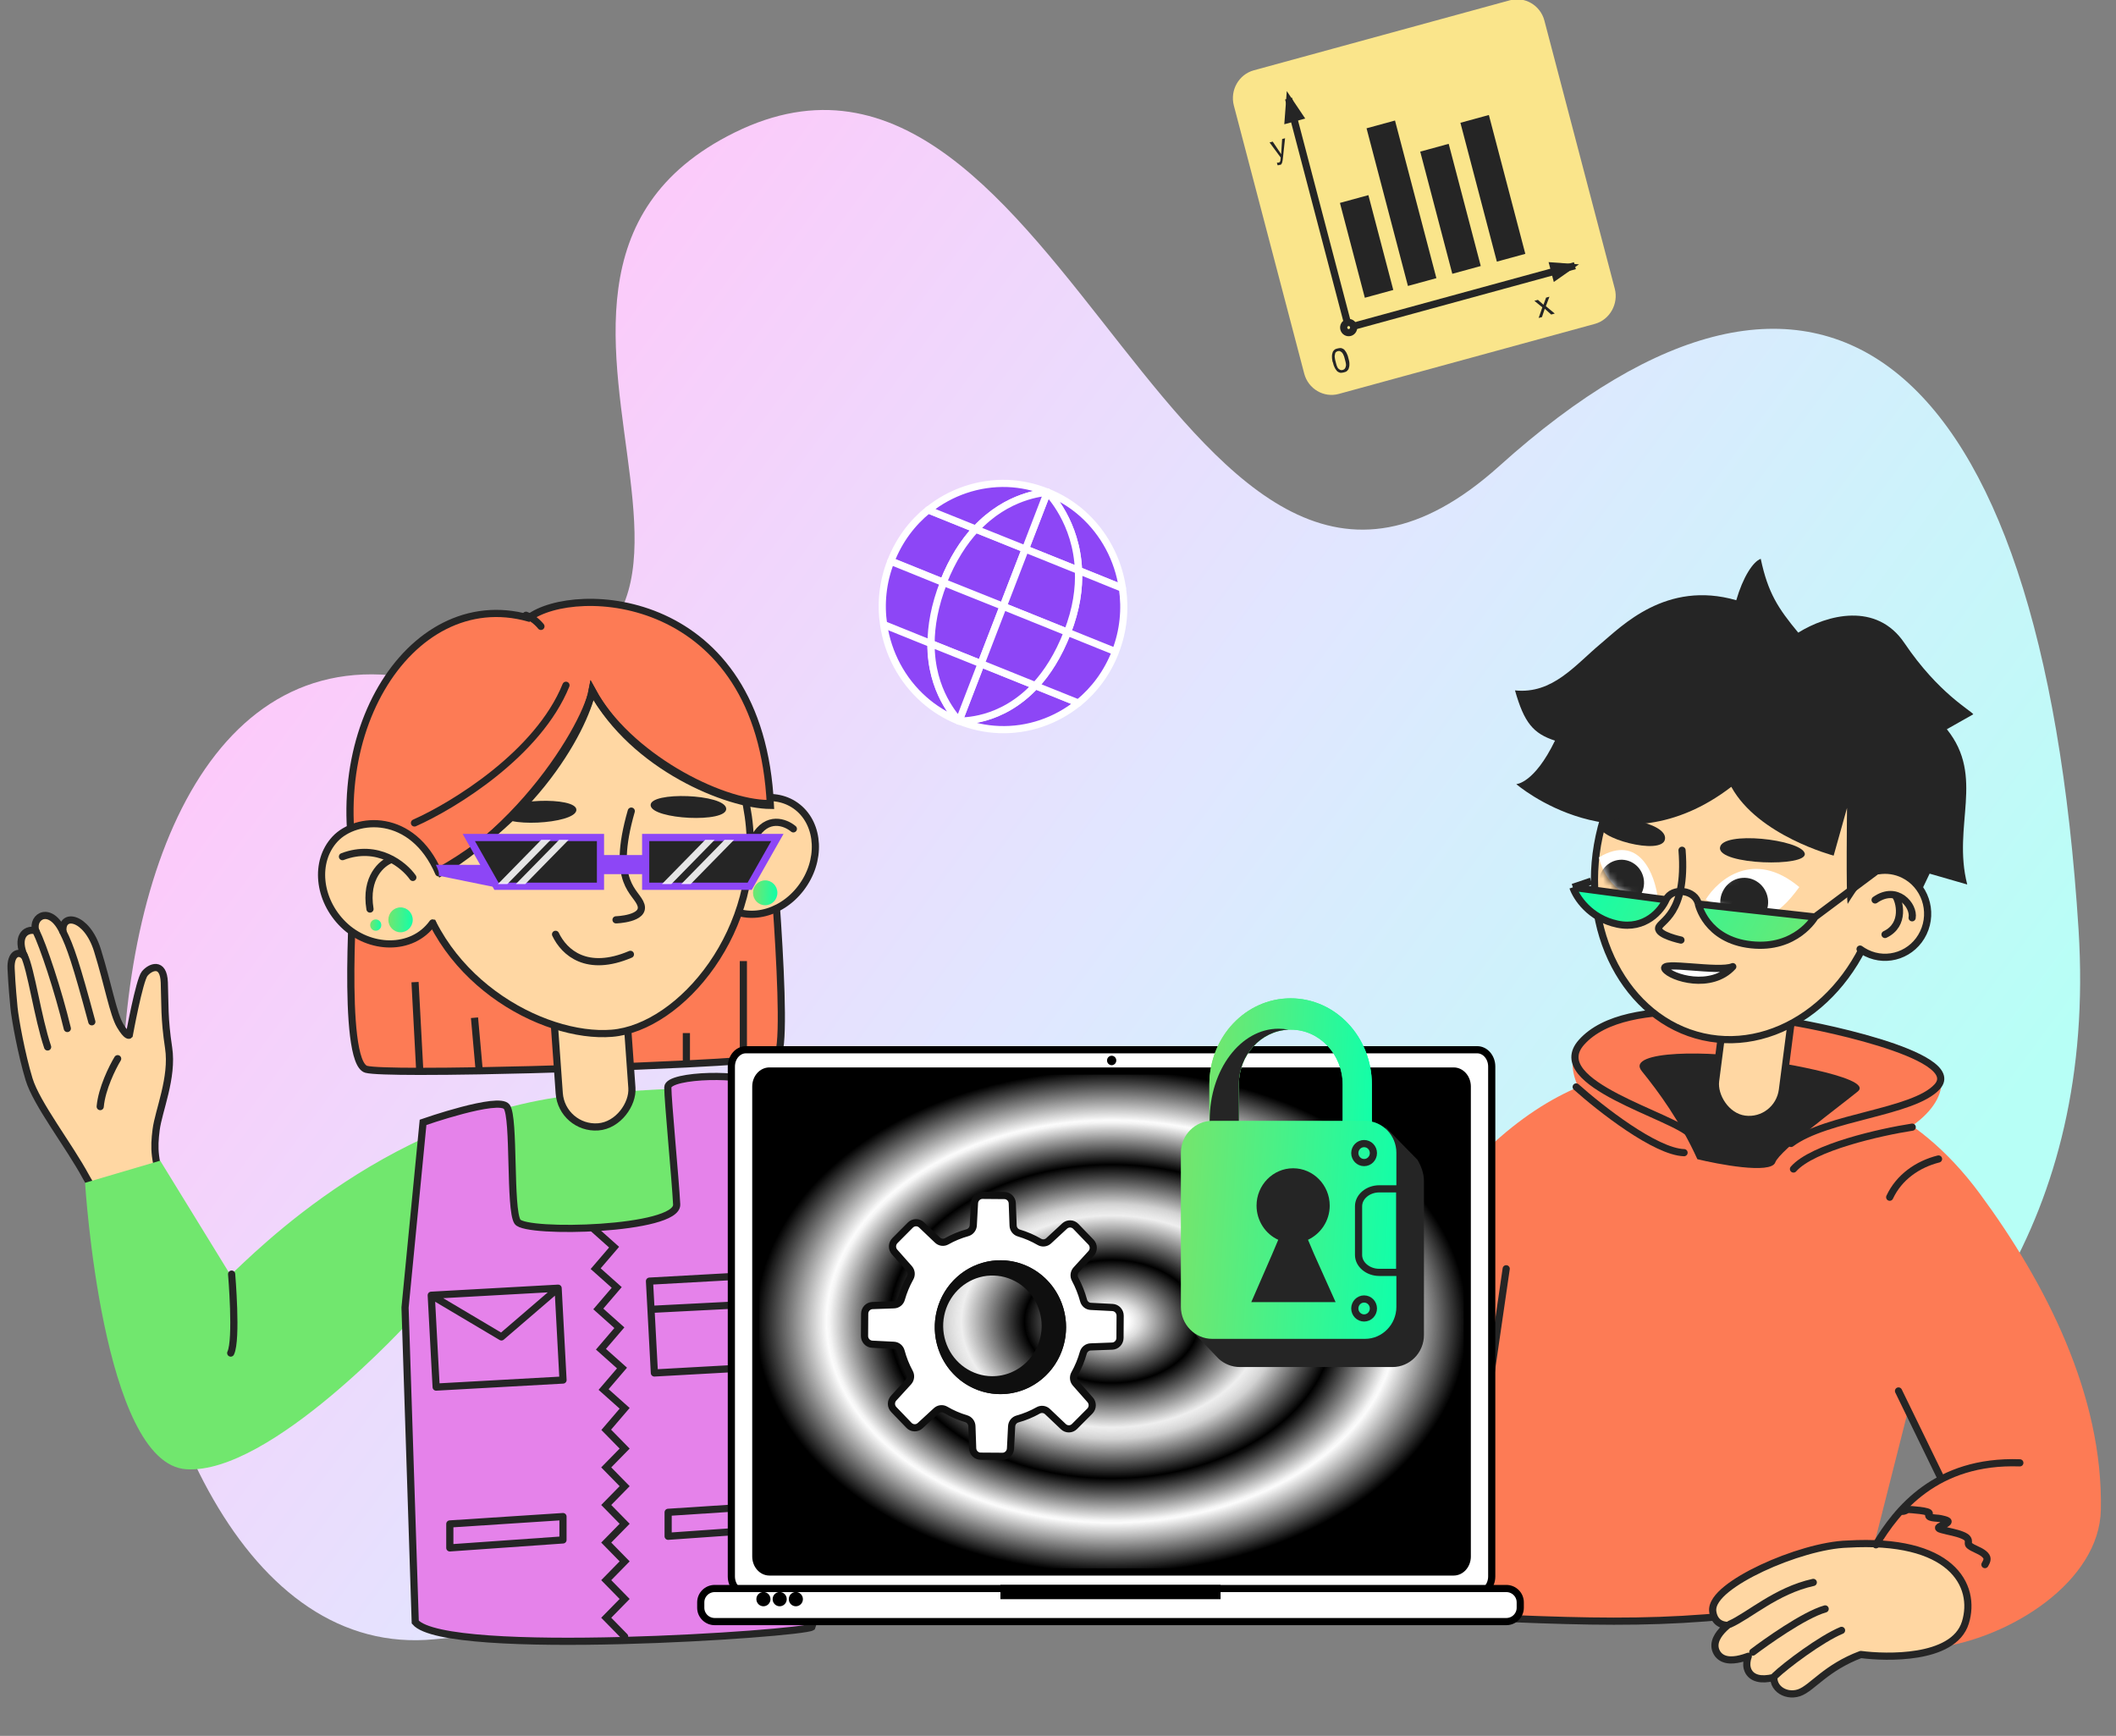 <svg width="295" height="242" viewBox="0 0 295 242" fill="none" xmlns="http://www.w3.org/2000/svg">
<rect x="0" y="0" width="295" height="242" fill="#808080" stroke="none"/>
<g clip-path="url(#clip0_3002_10668)">
<path d="M54.396 94.127C-0.603 89.368 8.12 233.735 60.602 228.528C113.084 223.322 209.05 225.186 209.05 225.186C209.05 225.186 294.9 210.896 289.78 129.601C284.66 48.305 253.485 24.957 209.05 64.947C164.615 104.936 148.438 -4.223 102.417 18.474C58.86 39.955 123.144 100.077 54.396 94.127Z" fill="url(#paint0_linear_3002_10668)"/>
<path d="M186.636 54.92L222.346 45.153C224.417 44.587 225.677 42.359 225.122 40.245L215.311 2.872C214.749 0.728 212.574 -0.529 210.502 0.038L174.793 9.804C172.721 10.371 171.453 12.569 172.016 14.713L181.827 52.086C182.39 54.23 184.565 55.487 186.636 54.92Z" fill="#FAE58B"/>
<path d="M179.645 13.744L188.025 45.668" stroke="#252525" stroke-miterlimit="10"/>
<path d="M188.055 45.659L219.563 37.041" stroke="#252525" stroke-miterlimit="10"/>
<path d="M179.396 12.698L181.965 16.527L179.048 17.325L179.396 12.698Z" fill="#252525"/>
<path d="M220.134 36.851L216.622 39.312L215.895 36.542L220.134 36.851Z" fill="#252525"/>
<path d="M190.772 27.203L186.805 28.288L190.276 41.51L194.243 40.425L190.772 27.203Z" fill="#252525"/>
<path d="M201.968 20.052L198 21.138L202.472 38.172L206.439 37.086L201.968 20.052Z" fill="#252525"/>
<path d="M207.569 16.032L203.602 17.117L208.683 36.474L212.651 35.389L207.569 16.032Z" fill="#252525"/>
<path d="M194.483 16.802L190.516 17.887L196.285 39.864L200.253 38.779L194.483 16.802Z" fill="#252525"/>
<path d="M185.737 50.185C185.706 50.066 185.696 49.909 185.694 49.782C185.692 49.655 185.689 49.528 185.717 49.393C185.744 49.258 185.779 49.152 185.813 49.047C185.877 48.934 185.949 48.85 186.05 48.759C186.152 48.667 186.297 48.627 186.472 48.58C186.647 48.532 186.772 48.53 186.926 48.52C187.058 48.547 187.161 48.583 187.272 48.648C187.383 48.714 187.465 48.787 187.525 48.898C187.615 49.001 187.675 49.112 187.736 49.224C187.796 49.335 187.828 49.454 187.896 49.595C187.927 49.714 187.958 49.833 187.99 49.952C188.021 50.071 188.052 50.19 188.083 50.309C188.115 50.428 188.125 50.585 188.127 50.712C188.129 50.84 188.131 50.967 188.104 51.102C188.077 51.237 188.042 51.342 188.007 51.447C187.943 51.561 187.871 51.644 187.77 51.736C187.669 51.827 187.523 51.867 187.348 51.915C187.173 51.963 187.048 51.965 186.895 51.975C186.762 51.947 186.659 51.912 186.548 51.846C186.437 51.781 186.355 51.708 186.295 51.596C186.205 51.493 186.145 51.382 186.085 51.271C186.024 51.16 185.993 51.041 185.925 50.9C185.893 50.781 185.862 50.662 185.831 50.542C185.778 50.461 185.739 50.312 185.737 50.185ZM186.319 50.856C186.359 51.005 186.427 51.145 186.487 51.257C186.548 51.368 186.666 51.463 186.777 51.528C186.888 51.594 187.021 51.621 187.196 51.574C187.371 51.526 187.472 51.434 187.536 51.321C187.6 51.208 187.627 51.072 187.654 50.938C187.652 50.81 187.642 50.654 187.603 50.505C187.564 50.356 187.525 50.207 187.494 50.088C187.47 49.998 187.447 49.909 187.423 49.82C187.4 49.73 187.376 49.641 187.316 49.53C187.293 49.441 187.24 49.359 187.187 49.278C187.135 49.196 187.082 49.115 187.008 49.072C186.934 49.028 186.86 48.984 186.786 48.941C186.691 48.935 186.595 48.929 186.508 48.953C186.391 48.985 186.311 49.039 186.261 49.084C186.181 49.138 186.139 49.214 186.133 49.311C186.127 49.408 186.084 49.484 186.079 49.581C186.073 49.678 186.067 49.776 186.091 49.865C186.114 49.954 186.108 50.052 186.14 50.171C186.163 50.26 186.187 50.349 186.21 50.439C186.249 50.588 186.28 50.707 186.319 50.856Z" fill="#252525"/>
<path d="M215.026 42.846L213.912 41.938L214.408 41.803L215.181 42.485L215.546 41.492L216.013 41.364L215.514 42.681L216.755 43.714L216.259 43.85L215.359 43.043L214.975 44.201L214.508 44.329L215.026 42.846Z" fill="#252525"/>
<path d="M178.381 22.993C178.323 23.009 178.294 23.017 178.235 23.033C178.177 23.049 178.14 23.027 178.111 23.035L178.017 22.678C178.046 22.67 178.083 22.692 178.141 22.676C178.171 22.668 178.237 22.682 178.266 22.674C178.354 22.65 178.404 22.604 178.425 22.566C178.476 22.521 178.489 22.453 178.503 22.386L178.547 21.959L176.996 19.861L177.434 19.742L178.613 21.494L178.747 19.383L179.155 19.271L178.837 22.23C178.81 22.365 178.805 22.463 178.77 22.568C178.764 22.665 178.721 22.741 178.679 22.816C178.636 22.892 178.585 22.938 178.535 22.983C178.527 22.953 178.439 22.977 178.381 22.993Z" fill="#252525"/>
<path d="M188.203 46.352C188.573 46.25 188.793 45.861 188.694 45.483C188.595 45.105 188.214 44.88 187.843 44.981C187.472 45.083 187.252 45.472 187.352 45.85C187.451 46.228 187.832 46.453 188.203 46.352Z" fill="#FAE58B" stroke="#252525" stroke-miterlimit="10"/>
<path d="M217.728 162.156C228.54 148.93 238.459 149.161 246.468 149.658C255.924 150.93 266.809 153.938 276.01 166.404C285.212 178.869 293.222 194.543 292.889 210.489C292.68 220.508 280.274 228.324 270.116 229.694C264.636 230.433 262.129 226.13 262.129 226.13L261.769 215.015C264.341 211.093 264.971 209.689 270.529 205.933L266.065 196.428L261.038 216.272C252.819 225.225 240.962 227.724 202.699 225.251C202.705 225.202 202.711 225.155 202.717 225.109C202.704 225.201 202.698 225.251 202.698 225.251C202.698 225.251 203.103 222.121 202.717 225.109C202.844 224.173 203.57 218.848 203.935 216.272C209.62 176.087 212.99 167.952 217.728 162.156Z" fill="#FD7B55"/>
<path d="M270.258 161.574C267.363 162.302 264.756 164.103 263.45 166.905" stroke="#252525" stroke-linecap="round" stroke-linejoin="round"/>
<path d="M265.085 210.665C265.411 210.811 265.928 210.427 265.99 210.43C266.225 210.438 269.238 210.608 268.956 211.033C268.517 211.696 270.037 211.602 270.469 211.703C270.573 211.728 271.619 211.911 271.591 212.127C271.552 212.431 270.596 212.687 270.373 212.84C269.98 213.11 270.723 213.247 270.872 213.288C271.764 213.533 272.7 213.663 273.561 214.014C273.893 214.149 274.317 214.343 274.41 214.737C274.475 215.014 274.304 215.27 274.571 215.476C275.18 215.947 275.973 216.119 276.576 216.611C277.215 217.131 277.076 217.522 276.727 218.122" stroke="#252525" stroke-linecap="round" stroke-linejoin="round"/>
<path d="M219.611 150.477C214.317 134.185 267.7 142.786 270.352 149.29C272.249 153.945 265.29 159.206 258.7 159.906C249.637 163.645 224.906 166.77 219.611 150.477Z" fill="#FD7B55"/>
<path d="M192.566 179.578C210.706 148.787 227.549 147.258 242.663 149.291L219.548 180.509C219.548 180.509 206.77 212.331 192.566 207.273C178.361 202.215 170.968 194.092 170.968 194.092L173.522 174.302L192.566 179.578Z" fill="#FD7B55"/>
<path d="M266.59 157.137C262.18 157.819 252.696 159.941 250.036 162.975" stroke="#252525" stroke-linecap="round" stroke-linejoin="round"/>
<path d="M219.742 151.532C223.094 154.535 230.794 160.572 234.781 160.695" stroke="#252525" stroke-linecap="round" stroke-linejoin="round"/>
<path d="M258.999 152.163C261.528 150.093 245.217 147.699 245.217 147.699C238.883 146.416 226.505 146.388 228.88 149.317C231.256 152.246 234.264 156.365 236.637 161.603C239.37 162.271 246.883 163.743 247.494 162.059C248.105 160.374 256.47 154.232 258.999 152.163Z" fill="#252525"/>
<path d="M249.697 159.407C254.691 155.666 266.741 155.128 270.06 151.514C274.21 146.995 251.505 142.601 248.818 142.335C246.131 142.07 226.839 138.135 220.468 145.324C215.372 151.075 233.508 155.594 235.744 158.233" stroke="#252525" stroke-linecap="round" stroke-linejoin="round"/>
<path d="M192.719 179.002C194.208 180.624 197.726 185.963 198.443 191.97" stroke="#252525" stroke-linecap="round" stroke-linejoin="round"/>
<rect x="0.429" y="0.565" width="9.444" height="20.973" rx="4.722" transform="matrix(0.986 0.133 -0.129 0.997 240.926 133.867)" fill="#FFD7A3" stroke="#252525" stroke-linecap="round" stroke-linejoin="round"/>
<path d="M262.079 125.365C259.259 138.46 248.17 146.944 237.438 144.536C226.706 142.129 220.124 129.68 222.944 116.585C225.763 103.49 236.853 95.006 247.585 97.413C258.317 99.821 264.899 112.269 262.079 125.365Z" fill="#FFD7A3" stroke="#252525" stroke-linecap="round" stroke-linejoin="round"/>
<path d="M232.133 135.104C232.997 136.309 238.561 138.054 241.574 134.76C239.625 135.613 231.268 133.899 232.133 135.104Z" fill="white"/>
<path d="M232.133 135.104C232.997 136.309 238.561 138.054 241.574 134.76C239.625 135.613 231.268 133.899 232.133 135.104Z" stroke="#252525" stroke-linecap="round" stroke-linejoin="round"/>
<ellipse cx="5.964" cy="6.047" rx="5.964" ry="6.047" transform="matrix(-0.897 -0.443 -0.428 0.903 270.738 124.575)" fill="#FFD7A3"/>
<path d="M261.908 121.393C263.055 121.215 264.265 121.376 265.388 121.931C268.343 123.392 269.579 127.02 268.148 130.036C266.718 133.052 263.163 134.313 260.208 132.853C259.892 132.697 259.595 132.515 259.32 132.313" stroke="#252525" stroke-linecap="round" stroke-linejoin="round"/>
<path d="M241.367 109.692C225.705 121.726 211.391 109.313 211.391 109.313C211.391 109.313 213.869 109.261 216.788 103.254C213.765 102.267 212.497 100.782 211.212 96.25C216.478 96.789 219.576 92.728 223.188 89.718C226.031 87.349 232.279 80.85 242.06 83.679C242.993 80.458 244.399 78.287 245.472 77.907C246.483 82.655 247.862 84.768 250.701 88.197C254.728 85.694 261.609 83.879 265.506 89.65C270.24 96.66 274.786 99.056 275.105 99.579L271.418 101.662C276.781 108.33 272.144 115.047 274.259 123.308L269.015 121.794L267.909 124.113C266.044 121.395 262.958 121.128 261.385 121.574C260.343 121.434 257.589 126.014 257.589 126.014C257.349 124.748 257.502 112.635 257.502 112.635L255.637 119.283C255.637 119.283 245.114 116.522 241.367 109.692Z" fill="#252525"/>
<path d="M239.79 118.179C240.036 115.768 251.103 117.021 251.603 118.966C252.103 120.911 239.544 120.591 239.79 118.179Z" fill="#252525"/>
<path d="M232.123 116.987C232.497 114.593 224.129 113.259 223.152 115.005C222.176 116.752 231.749 119.381 232.123 116.987Z" fill="#252525"/>
<path d="M231.132 125.311C230.751 121.968 228.573 116.131 222.915 119.53C223.395 121.775 225.711 126.075 231.132 125.311Z" fill="white"/>
<path d="M237.804 125.41C239.511 122.615 244.511 118.355 250.85 123.671C247.675 127.949 245.389 129.548 237.804 125.41Z" fill="white"/>
<path d="M234.5 118.535C235.215 127.536 231.373 128.385 231.234 129.379C231.096 130.373 234.348 131.054 234.348 131.054" stroke="#252525" stroke-linecap="round" stroke-linejoin="round"/>
<mask id="mask0_3002_10668" style="mask-type:alpha" maskUnits="userSpaceOnUse" x="222" y="118" width="10" height="8">
<path d="M231.112 125.313C230.731 121.97 228.554 116.132 222.895 119.532C223.376 121.777 225.692 126.077 231.112 125.313Z" fill="white"/>
</mask>
<g mask="url(#mask0_3002_10668)">
<ellipse cx="3.159" cy="3.202" rx="3.159" ry="3.202" transform="matrix(0.86 0.513 -0.496 0.866 224.926 118.676)" fill="#252525"/>
</g>
<mask id="mask1_3002_10668" style="mask-type:alpha" maskUnits="userSpaceOnUse" x="237" y="121" width="14" height="7">
<path d="M237.749 125.455C239.461 122.654 244.472 118.383 250.826 123.711C247.644 128 245.352 129.603 237.749 125.455Z" fill="white"/>
</mask>
<g mask="url(#mask1_3002_10668)">
<ellipse cx="3.349" cy="3.395" rx="3.349" ry="3.395" transform="matrix(0.86 0.513 -0.496 0.866 241.969 121.122)" fill="#252525"/>
</g>
<path d="M266.577 127.95C266.89 126.25 264.47 123.318 261.415 125.462" stroke="#252525" stroke-linecap="round" stroke-linejoin="round"/>
<path d="M264.227 124.853C264.803 125.537 265.683 128.914 262.799 130.277" stroke="#252525" stroke-linecap="round"/>
<path d="M253.033 127.838L236.775 126.032C236.392 124.043 233.132 123.611 232.265 125.434L219.283 123.705C219.746 125.079 221.638 128.028 225.504 128.838C229.37 129.647 231.623 126.906 232.265 125.434C233.132 123.611 236.392 124.043 236.775 126.032C236.775 126.032 237.809 131.017 244.117 131.709C250.424 132.401 253.033 127.838 253.033 127.838Z" fill="url(#paint1_linear_3002_10668)"/>
<path d="M262.645 120.658L253.033 127.838M253.033 127.838C253.033 127.838 243.124 126.737 236.775 126.032M253.033 127.838C253.033 127.838 250.424 132.401 244.117 131.709C237.809 131.017 236.775 126.032 236.775 126.032M236.775 126.032C236.392 124.043 233.132 123.611 232.265 125.434M232.265 125.434L219.283 123.705M232.265 125.434C231.623 126.906 229.37 129.647 225.504 128.838C221.638 128.028 219.746 125.079 219.283 123.705M219.283 123.705L221.825 122.846" stroke="#252525"/>
<path d="M259.306 222.478C237.021 226.813 225.916 226.34 202.946 225.314L209.984 176.88" stroke="#252525" stroke-linecap="round" stroke-linejoin="round"/>
<path d="M238.784 224.683L238.784 224.683C238.879 225.358 239.152 225.87 239.592 226.199C239.963 226.476 240.401 226.582 240.829 226.598C240.681 226.725 240.537 226.855 240.4 226.988C239.951 227.424 239.546 227.917 239.309 228.445C239.067 228.984 238.988 229.589 239.251 230.192C239.552 230.881 240.113 231.232 240.738 231.357C241.338 231.477 242.008 231.396 242.627 231.246C243.005 231.155 243.381 231.033 243.736 230.901C243.538 231.429 243.455 232.019 243.592 232.562C243.758 233.225 244.239 233.753 245.044 233.957C245.634 234.106 246.381 234.08 247.303 233.855C247.295 234.033 247.311 234.209 247.35 234.38C247.456 234.85 247.724 235.244 248.076 235.536C248.773 236.115 249.823 236.324 250.807 235.992C251.305 235.824 251.796 235.49 252.299 235.104C252.548 234.912 252.811 234.698 253.088 234.473L253.11 234.456C253.396 234.223 253.7 233.977 254.03 233.72C255.323 232.716 257.009 231.564 259.419 230.656C261.275 230.897 264.421 231.061 267.323 230.578C270.242 230.093 273.162 228.907 273.999 226.207C274.794 223.641 274.334 220.642 271.774 218.417C269.243 216.217 264.742 214.846 257.604 215.263C254.258 215.349 249.492 216.802 245.634 218.613C243.699 219.521 241.962 220.534 240.727 221.533C240.111 222.032 239.601 222.543 239.258 223.052C238.917 223.557 238.703 224.115 238.784 224.683Z" fill="#FFD7A3" stroke="#252525" stroke-linecap="round" stroke-linejoin="round"/>
<path d="M241.147 226.441C243.821 225.265 247.616 221.748 252.797 220.606" stroke="#252525" stroke-linecap="round" stroke-linejoin="round"/>
<path d="M244.366 230.32C246.061 229.032 251.481 225.146 254.453 224.302" stroke="#252525" stroke-linecap="round" stroke-linejoin="round"/>
<path d="M247.436 233.642C248.975 232.163 253.88 228.479 256.738 227.292" stroke="#252525" stroke-linecap="round" stroke-linejoin="round"/>
<path d="M261.532 215.363C264.432 210.534 269.888 203.525 281.594 203.937" stroke="#252525" stroke-linecap="round" stroke-linejoin="round"/>
<path d="M270.525 205.931L264.679 193.917" stroke="#252525" stroke-linecap="round" stroke-linejoin="round"/>
<path d="M51.069 149.075C47.467 148.116 49.451 121.759 49.451 121.759C53.519 101 90.048 106.956 106.995 111.026C106.995 111.026 110.301 146.179 108.273 147.273C107.938 147.454 106.244 147.651 103.636 147.849C101.514 148.01 98.786 148.172 95.691 148.326C87.193 148.751 75.924 149.123 66.811 149.281C63.742 149.334 60.917 149.363 58.525 149.361C54.577 149.358 51.81 149.272 51.069 149.075Z" fill="#FD7B55"/>
<path d="M58.525 149.361C54.577 149.358 51.81 149.272 51.069 149.075C47.467 148.116 49.451 121.759 49.451 121.759C53.519 101 90.048 106.956 106.995 111.026C106.995 111.026 110.301 146.179 108.273 147.273C107.938 147.454 106.244 147.651 103.636 147.849M58.525 149.361L57.862 136.918M58.525 149.361C60.917 149.363 63.742 149.334 66.811 149.281M66.811 149.281L66.153 141.883M66.811 149.281C75.924 149.123 87.193 148.751 95.691 148.326M95.691 148.326V144.027M95.691 148.326C98.786 148.172 101.514 148.01 103.636 147.849M103.636 147.849V133.984" stroke="#252525"/>
<path d="M16.748 142.987C15.78 141.362 15.082 137.303 13.587 132.485C12.091 127.668 8.441 127.18 8.789 129.93C7.055 126.147 4.405 127.714 4.967 129.729C3.367 129.43 2.281 130.778 3.388 133.295C2.575 132.465 1.459 132.99 1.546 135L1.547 135.017C1.572 135.598 1.645 137.305 1.95 140.472C2.105 142.077 2.999 146.997 4.051 150.458C5.104 153.92 9.62 159.68 12 164.095C16.778 172.958 24.474 170.016 22.968 165.894C21.462 161.772 21.438 160.13 21.767 157.5C22.095 154.869 24.137 150.231 23.508 146.081C22.878 141.931 23.019 139.962 22.907 136.967C22.796 133.972 20.908 134.82 20.164 135.747C19.419 136.673 18.022 144.309 18.022 144.309C18.022 144.309 17.715 144.612 16.748 142.987Z" fill="#FFD7A3" stroke="#252525" stroke-linecap="round"/>
<path d="M16.402 147.594C15.684 148.774 14.192 151.761 13.971 154.271" stroke="#252525" stroke-linecap="round"/>
<path d="M8.79 129.929C9.795 131.934 10.606 134.29 12.802 142.451" stroke="#252525" stroke-linecap="round"/>
<path d="M5.005 129.79C6.01 131.795 8.115 138.093 9.386 143.384" stroke="#252525" stroke-linecap="round"/>
<path d="M3.338 133.124C4.343 135.129 5.248 141.84 6.638 145.959" stroke="#252525" stroke-linecap="round"/>
<path d="M82.734 152.426C54.869 154.299 35.154 175.063 32.128 177.747L22.333 161.811L11.861 164.899C11.861 164.899 14.24 204.08 25.976 204.83C37.712 205.579 57.235 184.037 57.235 184.037L58.274 208.014L112.895 207.006C112.895 207.006 109.5 197.193 110.967 180.529C108.878 165.375 137.365 171.145 140.948 168.599C150.98 161.472 157.34 161.698 161.262 163.934C164.416 167.467 167 171.504 167 171.504C167 171.504 165.672 166.448 161.262 163.934C157.811 160.068 153.678 156.804 151.5 160.089C147.332 166.376 136.644 150.12 136.644 150.12C136.644 150.12 103.811 151.009 82.734 152.426Z" fill="#71E76E"/>
<path d="M105.02 151.109C104.536 149.592 93.102 149.721 93.102 151.589C93.102 153.456 94.154 164.334 94.338 167.908C94.522 171.483 73.283 172.037 72.145 170.321C71.006 168.605 71.759 155.82 70.649 154.299C69.538 152.778 58.98 156.467 58.98 156.467L56.469 182.299L57.892 226.135C62.2 231.149 111.811 227.767 113.194 226.826C114.195 224.648 112.197 193.118 110.052 177.009C110.052 177.009 105.505 152.626 105.02 151.109Z" fill="#E582EA" stroke="#252525" stroke-linecap="round"/>
<path d="M78.488 211.428L62.711 212.455V215.794L78.488 214.683V211.428Z" stroke="#252525" stroke-linecap="round" stroke-linejoin="round"/>
<path d="M108.926 209.807L93.148 210.834V214.173L108.926 213.062V209.807Z" stroke="#252525" stroke-linecap="round" stroke-linejoin="round"/>
<path d="M82.677 171.249L85.613 173.869L83.045 176.865L85.98 179.485L83.413 182.481L86.348 185.101L83.781 188.097L86.716 190.718L84.149 193.714L87.084 196.334L84.517 199.33L87.084 201.95L84.517 204.57L87.084 207.191L84.517 209.811L87.084 212.432L84.517 215.052L87.084 217.672L84.517 220.293L87.084 222.913L84.517 225.533L87.084 228.154" stroke="#252525" stroke-linecap="round"/>
<rect x="-0.463" y="0.536" width="10.16" height="20.043" rx="5.08" transform="matrix(-0.997 0.074 0.071 0.997 86.533 136.24)" fill="#FFD7A3" stroke="#252525" stroke-linecap="round" stroke-linejoin="round"/>
<path d="M111.653 123.822C108.742 127.631 103.89 128.55 100.835 126.108C97.78 123.667 97.48 118.63 100.391 114.821C103.302 111.012 108.154 110.093 111.209 112.535C114.264 114.976 114.564 120.013 111.653 123.822Z" fill="#FFD7A3" stroke="#252525" stroke-linecap="round" stroke-linejoin="round"/>
<path d="M110.605 115.552C109.532 114.646 106.942 113.62 105.167 116.763" stroke="#252525" stroke-linecap="round" stroke-linejoin="round"/>
<path d="M104.322 113.81C105.436 121.62 103.092 128.994 99.244 134.518C95.384 140.059 90.068 143.661 85.307 144.048C80.489 144.44 74.171 142.534 68.769 138.542C63.377 134.558 58.945 128.532 57.833 120.736C55.59 105.011 64.288 90.87 77.04 88.97C89.793 87.07 102.079 98.085 104.322 113.81Z" fill="#FFD7A3" stroke="#252525"/>
<path d="M69.821 113.391C69.986 111.339 80.514 110.97 80.355 112.944C80.195 114.918 69.656 115.443 69.821 113.391Z" fill="#252525"/>
<path d="M50.969 126.116C69.783 121.302 81.549 101.642 82.562 96.283C88.346 106.944 101.479 112.228 107.406 112.281C106.024 82.357 80.081 81.327 73.697 86.156C56.91 81.453 43.344 103.682 50.969 126.116Z" fill="#FD7B55" stroke="#252525" stroke-linecap="round"/>
<path d="M73.332 85.774C74.56 86.208 75.414 87.325 75.414 87.325" stroke="#252525" stroke-linecap="round"/>
<path d="M56.706 123.627C73.583 116.419 81.538 101.643 82.551 96.284C87.468 105.347 100.328 112.024 107.19 112.024" stroke="#252525" stroke-linecap="round"/>
<path d="M101.242 112.725C101.076 110.673 90.549 110.304 90.708 112.278C90.867 114.252 101.407 114.777 101.242 112.725Z" fill="#252525"/>
<path d="M85.883 128.234C85.883 128.234 89.943 128.113 89.365 126.184C88.786 124.255 85.064 123.296 88.008 113.077" stroke="#252525" stroke-linecap="round" stroke-linejoin="round"/>
<ellipse cx="7.72" cy="9.029" rx="7.72" ry="9.029" transform="matrix(-0.683 0.732 0.715 0.697 51.992 111.312)" fill="#FFD7A3"/>
<path d="M54.549 119.828C53.254 120.289 50.849 122.314 51.581 126.73" stroke="#252525" stroke-linecap="round"/>
<path d="M60.31 128.671C57.419 132.665 51.454 132.391 47.89 128.914C44.327 125.437 43.8 120.087 46.713 116.965C49.626 113.843 57.487 113.196 61.155 121.688" stroke="#252525" stroke-linecap="round" stroke-linejoin="round"/>
<path d="M57.554 122.324C56.333 120.578 52.663 117.553 47.745 119.425" stroke="#252525" stroke-linecap="round" stroke-linejoin="round"/>
<path d="M90.118 119.203L83.812 119.203L83.812 121.866L90.118 121.866L90.118 119.203Z" fill="#8D46F6"/>
<path d="M32.291 177.624L32.292 177.624C32.292 177.624 33.071 186.751 32.166 188.631" stroke="#252525" stroke-linecap="round" stroke-linejoin="round"/>
<path d="M57.782 114.729C63.208 112.321 75.03 105.112 78.904 95.535" stroke="#252525" stroke-linecap="round"/>
<path d="M61.179 122.089L69.181 123.72L67.427 120.569L60.766 120.568C61.072 121.234 61.243 121.567 61.179 122.089Z" fill="#8D46F6"/>
<path d="M69.213 123.554H83.715V116.757H65.356L69.213 123.554Z" fill="#252525" stroke="#8D46F6"/>
<path d="M104.517 123.554H90.016V116.757H108.375L104.517 123.554Z" fill="#252525" stroke="#8D46F6"/>
<path d="M75.453 117.087L69.418 123.246H70.733L76.767 117.087H75.453Z" fill="white" fill-opacity="0.88"/>
<path d="M77.953 117.087L71.918 123.246H73.233L79.267 117.087H77.953Z" fill="white" fill-opacity="0.88"/>
<path d="M98.32 117.087L92.285 123.246H93.6L99.634 117.087H98.32Z" fill="white" fill-opacity="0.88"/>
<path d="M101.016 117.087L94.981 123.246H96.295L102.329 117.087H101.016Z" fill="white" fill-opacity="0.88"/>
<path d="M77.453 130.255C78.665 132.804 81.828 135.634 87.888 133.047" stroke="#252525" stroke-linecap="round"/>
<ellipse cx="55.842" cy="128.235" rx="1.701" ry="1.736" fill="url(#paint2_linear_3002_10668)"/>
<ellipse cx="52.383" cy="128.966" rx="0.774" ry="0.79" fill="url(#paint3_linear_3002_10668)"/>
<ellipse cx="106.678" cy="124.468" rx="1.701" ry="1.736" fill="url(#paint4_linear_3002_10668)"/>
<path d="M60.121 180.572L77.811 179.589M60.121 180.572L60.804 193.375L78.494 192.392L77.811 179.589M60.121 180.572L69.908 186.382L77.811 179.589" stroke="#252525" stroke-linecap="round" stroke-linejoin="round"/>
<path d="M90.757 182.538L91.23 191.408L108.92 190.425L108.451 181.634M90.757 182.538L90.547 178.605L108.237 177.623L108.451 181.634M90.757 182.538L108.451 181.634" stroke="#252525" stroke-linecap="round" stroke-linejoin="round"/>
<path d="M207.968 219.77C207.968 221.064 207.062 222.114 205.942 222.114H103.987C102.869 222.114 101.961 221.064 101.961 219.77V148.69C101.961 147.395 102.867 146.346 103.987 146.346H205.942C207.06 146.346 207.968 147.395 207.968 148.69V219.77Z" fill="white" stroke="black" stroke-miterlimit="10"/>
<path d="M204.557 216.988C204.557 218.181 203.709 219.15 202.663 219.15H107.265C106.22 219.15 105.371 218.181 105.371 216.988V151.473C105.371 150.28 106.22 149.312 107.265 149.312H202.663C203.709 149.312 204.557 150.28 204.557 151.473V216.988Z" fill="url(#paint5_radial_3002_10668)"/>
<path d="M204.557 216.988C204.557 218.181 203.709 219.15 202.663 219.15H107.265C106.22 219.15 105.371 218.181 105.371 216.988V151.473C105.371 150.28 106.22 149.312 107.265 149.312H202.663C203.709 149.312 204.557 150.28 204.557 151.473V216.988Z" fill="url(#paint6_angular_3002_10668)" style="mix-blend-mode:difference"/>
<path d="M204.557 216.988C204.557 218.181 203.709 219.15 202.663 219.15H107.265C106.22 219.15 105.371 218.181 105.371 216.988V151.473C105.371 150.28 106.22 149.312 107.265 149.312H202.663C203.709 149.312 204.557 150.28 204.557 151.473V216.988Z" fill="url(#paint7_angular_3002_10668)" style="mix-blend-mode:screen"/>
<path d="M204.557 216.988C204.557 218.181 203.709 219.15 202.663 219.15H107.265C106.22 219.15 105.371 218.181 105.371 216.988V151.473C105.371 150.28 106.22 149.312 107.265 149.312H202.663C203.709 149.312 204.557 150.28 204.557 151.473V216.988Z" stroke="black" stroke-miterlimit="10"/>
<path fill-rule="evenodd" clip-rule="evenodd" d="M179.93 139.177C173.663 139.177 168.605 144.559 168.605 151.177L168.605 156.737C168.605 163.355 173.706 168.737 179.93 168.737C186.155 168.737 191.255 163.355 191.255 156.737L191.255 151.177C191.255 144.559 186.198 139.177 179.93 139.177ZM187.192 156.737C187.192 160.972 183.95 164.413 179.973 164.413C176.515 164.413 173.619 161.81 172.885 158.369C172.755 157.84 172.712 157.31 172.712 156.737L172.712 151.177C172.712 147.074 175.781 143.721 179.628 143.545C179.757 143.545 179.844 143.545 179.973 143.545C183.95 143.545 187.192 146.986 187.192 151.222L187.192 156.737Z" fill="url(#paint8_linear_3002_10668)"/>
<path fill-rule="evenodd" clip-rule="evenodd" d="M179.93 139.177C173.663 139.177 168.605 144.559 168.605 151.177L168.605 156.737C168.605 163.355 173.706 168.737 179.93 168.737C186.155 168.737 191.255 163.355 191.255 156.737L191.255 151.177C191.255 144.559 186.198 139.177 179.93 139.177ZM187.192 156.737C187.192 160.972 183.95 164.413 179.973 164.413C176.515 164.413 173.619 161.81 172.885 158.369C172.755 157.84 172.712 157.31 172.712 156.737L172.712 151.177C172.712 147.074 175.781 143.721 179.628 143.545C179.757 143.545 179.844 143.545 179.973 143.545C183.95 143.545 187.192 146.986 187.192 151.222L187.192 156.737Z" fill="url(#paint9_linear_3002_10668)"/>
<path d="M172.712 151.178L172.712 156.737C172.712 157.311 172.755 157.84 172.884 158.37L169.081 160.002C168.778 158.811 168.648 157.487 168.648 156.164C168.648 149.105 172.971 143.413 178.244 143.413C178.72 143.413 179.152 143.457 179.627 143.545C175.78 143.722 172.712 147.075 172.712 151.178Z" fill="#252525"/>
<path d="M198.518 164.637L198.518 186.124C198.518 188.595 196.53 190.58 194.153 190.58L172.843 190.58C171.719 190.58 170.682 190.139 169.904 189.433L166.316 185.683L165.668 185.021L168.478 184.712L168.478 164.593C168.478 163.446 168.91 162.387 169.645 161.549C170.466 160.667 171.59 160.093 172.886 160.093L194.196 160.093L193.115 157.137L193.115 157.093L193.331 157.313L193.375 157.357L193.591 157.578L193.634 157.622L197.611 161.681C198.129 162.564 198.518 163.578 198.518 164.637Z" fill="#252525"/>
<path fill-rule="evenodd" clip-rule="evenodd" d="M194.674 160.709L194.674 182.196C194.674 184.666 192.685 186.652 190.308 186.652L168.998 186.652C166.578 186.652 164.633 184.622 164.633 182.196L164.633 160.709C164.633 158.238 166.621 156.253 168.998 156.253L190.308 156.253C192.685 156.253 194.674 158.238 194.674 160.709Z" fill="url(#paint10_linear_3002_10668)"/>
<path d="M186.202 181.533L174.445 181.533L177.385 174.783L178.206 172.841C176.434 172.047 175.18 170.194 175.18 168.076C175.18 165.208 177.471 162.87 180.281 162.87C183.09 162.87 185.381 165.208 185.381 168.076C185.381 170.194 184.128 172.003 182.355 172.841L183.177 174.783L186.202 181.533Z" fill="#252525"/>
<path fill-rule="evenodd" clip-rule="evenodd" d="M195.151 165.737L195.151 177.385L192.298 177.385C190.699 177.385 189.402 176.282 189.402 174.958L189.402 168.164C189.402 166.84 190.699 165.737 192.298 165.737L195.151 165.737Z" stroke="#252525" stroke-miterlimit="10"/>
<path d="M190.176 162.076C190.892 162.076 191.472 161.483 191.472 160.752C191.472 160.021 190.892 159.429 190.176 159.429C189.459 159.429 188.879 160.021 188.879 160.752C188.879 161.483 189.459 162.076 190.176 162.076Z" stroke="#252525" stroke-miterlimit="10"/>
<path d="M190.176 183.739C190.892 183.739 191.472 183.146 191.472 182.415C191.472 181.684 190.892 181.092 190.176 181.092C189.459 181.092 188.879 181.684 188.879 182.415C188.879 183.146 189.459 183.739 190.176 183.739Z" stroke="#252525" stroke-miterlimit="10"/>
<path d="M211.944 224.14C211.944 225.204 211.072 226.068 209.997 226.068H99.642C98.567 226.068 97.695 225.204 97.695 224.14V223.384C97.695 222.32 98.567 221.456 99.642 221.456H209.997C211.072 221.456 211.944 222.318 211.944 223.384V224.14Z" fill="white" stroke="black" stroke-miterlimit="10"/>
<path d="M106.917 222.938C106.917 223.213 106.7 223.433 106.433 223.433C106.165 223.433 105.949 223.21 105.949 222.938C105.949 222.664 106.167 222.444 106.433 222.444C106.7 222.444 106.917 222.664 106.917 222.938Z" stroke="black" stroke-miterlimit="10"/>
<path d="M109.183 222.938C109.183 223.213 108.965 223.433 108.699 223.433C108.43 223.433 108.215 223.21 108.215 222.938C108.215 222.664 108.432 222.444 108.699 222.444C108.967 222.444 109.183 222.664 109.183 222.938Z" stroke="black" stroke-miterlimit="10"/>
<path d="M111.437 222.938C111.437 223.213 111.219 223.433 110.953 223.433C110.684 223.433 110.469 223.21 110.469 222.938C110.469 222.664 110.686 222.444 110.953 222.444C111.221 222.444 111.437 222.664 111.437 222.938Z" stroke="black" stroke-miterlimit="10"/>
<path d="M169.665 221.456H139.973V222.444H169.665V221.456Z" stroke="black" stroke-miterlimit="10"/>
<path d="M154.981 148.498C155.338 148.498 155.627 148.203 155.627 147.84C155.627 147.476 155.338 147.181 154.981 147.181C154.625 147.181 154.336 147.476 154.336 147.84C154.336 148.203 154.625 148.498 154.981 148.498Z" fill="black"/>
<path d="M156.48 81.988L150.365 79.514C150.093 72.787 146.266 68.88 146.039 68.603C147.874 69.342 149.504 70.36 150.909 71.608C153.921 74.29 155.891 77.989 156.48 81.988Z" fill="#8D46F6" stroke="white" stroke-miterlimit="10" stroke-linejoin="round"/>
<path d="M146.026 68.603C146.252 68.903 150.102 72.787 150.352 79.514L142.945 76.532L146.026 68.603Z" fill="#8D46F6" stroke="white" stroke-miterlimit="10" stroke-linejoin="round"/>
<path d="M136.034 73.754C134.38 75.534 132.795 77.939 131.527 81.175L124.211 78.216C125.343 75.303 127.178 72.876 129.42 71.072L136.034 73.754Z" fill="#8D46F6" stroke="white" stroke-miterlimit="10" stroke-linejoin="round"/>
<path d="M136.035 73.758L129.422 71.099C132.525 68.603 136.443 67.262 140.452 67.4C142.309 67.47 144.189 67.863 146.024 68.603C145.435 68.741 140.475 68.996 136.035 73.758Z" fill="#8D46F6" stroke="white" stroke-miterlimit="10" stroke-linejoin="round"/>
<path d="M150.35 97.986C147.247 100.506 143.306 101.87 139.275 101.708C137.418 101.639 135.538 101.246 133.703 100.506C134.066 100.437 139.547 100.76 144.371 95.559L150.35 97.986Z" fill="#8D46F6" stroke="white" stroke-miterlimit="10" stroke-linejoin="round"/>
<path d="M136.031 73.759L142.939 76.533L136.756 92.531L129.78 89.734C129.757 96.484 133.336 100.045 133.675 100.53C131.841 99.79 130.21 98.773 128.806 97.525C125.748 94.82 123.778 91.098 123.189 87.075C122.758 84.185 123.053 81.157 124.185 78.267L124.185 78.244L131.501 81.203C132.792 77.943 134.377 75.539 136.031 73.759Z" fill="#8D46F6" stroke="white" stroke-miterlimit="10" stroke-linejoin="round"/>
<path d="M155.507 90.841L155.507 90.864C154.374 93.777 152.585 96.182 150.343 98.008L144.363 95.604C145.994 93.823 147.557 91.442 148.825 88.159C150.071 84.923 150.479 82.033 150.365 79.536L156.481 82.01C156.911 84.876 156.639 87.928 155.507 90.841Z" fill="#8D46F6" stroke="white" stroke-miterlimit="10" stroke-linejoin="round"/>
<path d="M155.509 90.843L148.805 88.138" stroke="white" stroke-miterlimit="10" stroke-linejoin="round"/>
<path d="M139.859 84.531L131.547 81.202" stroke="white" stroke-miterlimit="10" stroke-linejoin="round"/>
<path d="M129.802 89.732L123.211 87.073" stroke="white" stroke-miterlimit="10" stroke-linejoin="round"/>
<path d="M148.81 88.139L139.863 84.532L142.944 76.533L150.35 79.516C150.463 82.012 150.078 84.902 148.81 88.139Z" fill="#8D46F6" stroke="white" stroke-miterlimit="10" stroke-linejoin="round"/>
<path d="M144.34 95.582C139.515 100.784 134.034 100.483 133.672 100.529L136.752 92.53L144.34 95.582Z" fill="#8D46F6" stroke="white" stroke-miterlimit="10" stroke-linejoin="round"/>
<path d="M148.804 88.137C147.536 91.42 145.973 93.801 144.342 95.581L136.777 92.529L139.858 84.53L148.804 88.137Z" fill="#8D46F6" stroke="white" stroke-miterlimit="10" stroke-linejoin="round"/>
<path d="M146.02 68.603L142.963 76.555L136.055 73.781C140.471 68.996 145.431 68.741 146.02 68.603Z" fill="#8D46F6" stroke="white" stroke-miterlimit="10" stroke-linejoin="round"/>
<path d="M136.781 92.531L133.7 100.53C133.361 100.021 129.782 96.461 129.805 89.733L136.781 92.531Z" fill="#8D46F6" stroke="white" stroke-miterlimit="10" stroke-linejoin="round"/>
<path d="M131.549 81.202C130.28 84.462 129.805 87.305 129.805 89.733L131.549 81.202Z" fill="#8D46F6"/>
<path d="M131.549 81.202C130.28 84.462 129.805 87.305 129.805 89.733" stroke="white" stroke-miterlimit="10" stroke-linejoin="round"/>
<path d="M151.98 195.144L149.957 192.851C149.796 192.674 149.696 192.45 149.671 192.21C149.646 191.97 149.698 191.729 149.818 191.522C150.331 190.599 150.736 189.617 151.025 188.598C151.089 188.366 151.223 188.162 151.409 188.014C151.595 187.866 151.822 187.782 152.058 187.776L155.078 187.663C155.364 187.648 155.632 187.522 155.83 187.311C156.028 187.101 156.14 186.821 156.143 186.53L156.164 183.428C156.166 183.134 156.057 182.85 155.858 182.636C155.66 182.422 155.388 182.294 155.1 182.28L152.079 182.124C151.843 182.116 151.616 182.029 151.432 181.878C151.249 181.726 151.118 181.518 151.061 181.284C150.781 180.26 150.388 179.272 149.889 178.339C149.773 178.129 149.726 177.887 149.755 177.649C149.784 177.41 149.887 177.187 150.049 177.013L152.108 174.756C152.306 174.543 152.417 174.26 152.417 173.966C152.417 173.672 152.306 173.389 152.108 173.176L149.978 170.966C149.776 170.757 149.502 170.635 149.214 170.627C148.925 170.618 148.645 170.723 148.431 170.919L146.202 172.981C146.028 173.143 145.807 173.245 145.572 173.271C145.337 173.297 145.1 173.246 144.896 173.126C143.995 172.602 143.037 172.189 142.042 171.894C141.816 171.829 141.615 171.691 141.471 171.502C141.327 171.312 141.246 171.08 141.24 170.84L141.127 167.757C141.116 167.465 140.995 167.189 140.789 166.987C140.583 166.784 140.309 166.671 140.023 166.67L136.978 166.645C136.689 166.643 136.412 166.756 136.203 166.958C135.994 167.161 135.87 167.438 135.856 167.731L135.689 170.807C135.678 171.047 135.593 171.278 135.446 171.466C135.299 171.654 135.097 171.79 134.869 171.854C133.864 172.132 132.895 172.532 131.984 173.046C131.778 173.163 131.54 173.209 131.306 173.178C131.072 173.146 130.855 173.039 130.685 172.872L128.47 170.76C128.258 170.562 127.979 170.455 127.692 170.459C127.404 170.464 127.129 170.581 126.923 170.785L124.761 172.959C124.556 173.165 124.436 173.445 124.427 173.739C124.419 174.034 124.522 174.32 124.715 174.538L126.742 176.828C126.901 177.005 127.001 177.229 127.026 177.468C127.051 177.706 127 177.947 126.88 178.154C126.365 179.076 125.958 180.058 125.667 181.077C125.604 181.31 125.47 181.516 125.284 181.665C125.098 181.813 124.87 181.897 124.634 181.903L121.613 182.012C121.328 182.027 121.058 182.152 120.86 182.363C120.663 182.574 120.551 182.854 120.549 183.146L120.527 186.247C120.525 186.542 120.635 186.827 120.833 187.041C121.031 187.256 121.303 187.384 121.592 187.399L124.612 187.551C124.849 187.562 125.075 187.649 125.258 187.801C125.442 187.953 125.573 188.162 125.631 188.395C125.905 189.419 126.298 190.405 126.802 191.333C126.918 191.544 126.964 191.787 126.936 192.026C126.907 192.266 126.804 192.49 126.643 192.666L124.58 194.923C124.384 195.138 124.276 195.422 124.28 195.716C124.284 196.009 124.4 196.29 124.602 196.499L126.731 198.713C126.935 198.922 127.21 199.043 127.499 199.05C127.788 199.058 128.069 198.951 128.282 198.752L130.522 196.691C130.695 196.528 130.915 196.425 131.149 196.398C131.383 196.371 131.62 196.422 131.824 196.543C132.728 197.073 133.691 197.49 134.692 197.785C134.919 197.851 135.12 197.989 135.265 198.179C135.41 198.369 135.491 198.602 135.498 198.843L135.604 201.919C135.617 202.21 135.739 202.486 135.945 202.688C136.151 202.89 136.426 203.004 136.711 203.006L139.76 203.027C140.048 203.028 140.324 202.915 140.532 202.712C140.741 202.51 140.864 202.234 140.878 201.94L141.034 198.865C141.043 198.624 141.128 198.393 141.275 198.205C141.423 198.017 141.626 197.883 141.854 197.821C142.859 197.542 143.828 197.141 144.74 196.626C144.945 196.509 145.182 196.462 145.416 196.492C145.649 196.522 145.868 196.627 146.039 196.793L148.25 198.894C148.461 199.094 148.74 199.203 149.028 199.199C149.316 199.195 149.591 199.078 149.797 198.872L151.962 196.698C152.158 196.49 152.27 196.214 152.273 195.925C152.276 195.636 152.171 195.357 151.98 195.144ZM135.753 193.003C134.207 192.253 132.914 191.052 132.037 189.552C131.16 188.052 130.739 186.319 130.827 184.575C130.914 182.83 131.507 181.151 132.529 179.75C133.552 178.349 134.958 177.289 136.571 176.704C138.184 176.119 139.93 176.036 141.59 176.464C143.249 176.892 144.747 177.813 145.893 179.111C147.039 180.408 147.783 182.023 148.03 183.752C148.277 185.481 148.016 187.245 147.281 188.823C146.295 190.935 144.529 192.561 142.37 193.345C140.21 194.129 137.834 194.006 135.764 193.003H135.753Z" fill="white" stroke="#0F0F0F" stroke-miterlimit="10"/>
<path d="M143.195 177.052C141.649 176.302 139.921 176.036 138.227 176.288C136.534 176.54 134.952 177.299 133.681 178.47C132.41 179.64 131.508 181.168 131.088 182.862C130.669 184.555 130.75 186.337 131.323 187.984C131.896 189.63 132.934 191.065 134.306 192.109C135.679 193.153 137.323 193.758 139.032 193.848C140.741 193.938 142.438 193.508 143.908 192.614C145.378 191.719 146.555 190.4 147.29 188.822C148.275 186.707 148.397 184.279 147.629 182.072C146.861 179.865 145.266 178.059 143.195 177.052ZM138.293 192.358C136.837 192.346 135.417 191.893 134.213 191.057C133.008 190.221 132.074 189.04 131.527 187.662C130.981 186.284 130.847 184.771 131.143 183.316C131.438 181.86 132.15 180.526 133.188 179.484C134.226 178.441 135.544 177.736 136.974 177.457C138.405 177.179 139.884 177.339 141.225 177.919C142.566 178.499 143.709 179.471 144.509 180.713C145.308 181.956 145.729 183.412 145.718 184.899C145.711 185.886 145.513 186.863 145.136 187.772C144.758 188.681 144.209 189.506 143.52 190.199C142.83 190.891 142.014 191.439 141.117 191.809C140.22 192.18 139.261 192.366 138.293 192.358Z" fill="#0F0F0F" stroke="#0F0F0F" stroke-miterlimit="10"/>
</g>
<defs>
<linearGradient id="paint0_linear_3002_10668" x1="267.425" y1="171.654" x2="73.69" y2="27.472" gradientUnits="userSpaceOnUse">
<stop stop-color="#B7FFF6"/>
<stop offset="0.484" stop-color="#E0E7FF"/>
<stop offset="1" stop-color="#FFC7F9"/>
</linearGradient>
<linearGradient id="paint1_linear_3002_10668" x1="259.371" y1="123.211" x2="227.281" y2="106.036" gradientUnits="userSpaceOnUse">
<stop stop-color="#71E66F"/>
<stop offset="0.953" stop-color="#11FFA9"/>
</linearGradient>
<linearGradient id="paint2_linear_3002_10668" x1="54.276" y1="126.987" x2="57.822" y2="127.197" gradientUnits="userSpaceOnUse">
<stop stop-color="#71E66F"/>
<stop offset="0.953" stop-color="#11FFA9"/>
</linearGradient>
<linearGradient id="paint3_linear_3002_10668" x1="51.671" y1="128.398" x2="53.284" y2="128.493" gradientUnits="userSpaceOnUse">
<stop stop-color="#71E66F"/>
<stop offset="0.953" stop-color="#11FFA9"/>
</linearGradient>
<linearGradient id="paint4_linear_3002_10668" x1="105.112" y1="123.22" x2="108.658" y2="123.43" gradientUnits="userSpaceOnUse">
<stop stop-color="#71E66F"/>
<stop offset="0.953" stop-color="#11FFA9"/>
</linearGradient>
<radialGradient id="paint5_radial_3002_10668" cx="0" cy="0" r="1" gradientUnits="userSpaceOnUse" gradientTransform="translate(105.371 149.312) rotate(35.15) scale(121.307 94.015)">
<stop offset="0.076"/>
<stop offset="0.578" stop-color="#A3A3A3"/>
<stop offset="1"/>
</radialGradient>
<radialGradient id="paint6_angular_3002_10668" cx="0" cy="0" r="1" gradientUnits="userSpaceOnUse" gradientTransform="translate(154.964 184.231) rotate(90) scale(34.919 49.593)">
<stop offset="0.083" stop-color="white"/>
<stop offset="0.266"/>
<stop offset="0.469" stop-color="white"/>
<stop offset="0.635"/>
<stop offset="0.792" stop-color="white"/>
<stop offset="1"/>
</radialGradient>
<radialGradient id="paint7_angular_3002_10668" cx="0" cy="0" r="1" gradientUnits="userSpaceOnUse" gradientTransform="translate(154.964 184.231) rotate(90) scale(34.919 49.593)">
<stop offset="0.047" stop-color="white" stop-opacity="0.72"/>
<stop offset="0.245"/>
<stop offset="0.422" stop-color="white" stop-opacity="0.72"/>
<stop offset="0.625"/>
<stop offset="0.802" stop-color="white" stop-opacity="0.72"/>
<stop offset="1"/>
</radialGradient>
<linearGradient id="paint8_linear_3002_10668" x1="169.507" y1="143.334" x2="193.146" y2="144.428" gradientUnits="userSpaceOnUse">
<stop stop-color="#71E66F"/>
<stop offset="0.953" stop-color="#11FFA9"/>
</linearGradient>
<linearGradient id="paint9_linear_3002_10668" x1="169.507" y1="143.334" x2="193.146" y2="144.428" gradientUnits="userSpaceOnUse">
<stop stop-color="#71E66F"/>
<stop offset="0.953" stop-color="#11FFA9"/>
</linearGradient>
<linearGradient id="paint10_linear_3002_10668" x1="165.829" y1="160.528" x2="197.137" y2="162.397" gradientUnits="userSpaceOnUse">
<stop stop-color="#71E66F"/>
<stop offset="0.953" stop-color="#11FFA9"/>
</linearGradient>
<clipPath id="clip0_3002_10668">
<rect width="295" height="242" fill="white"/>
</clipPath>
</defs>
</svg>
